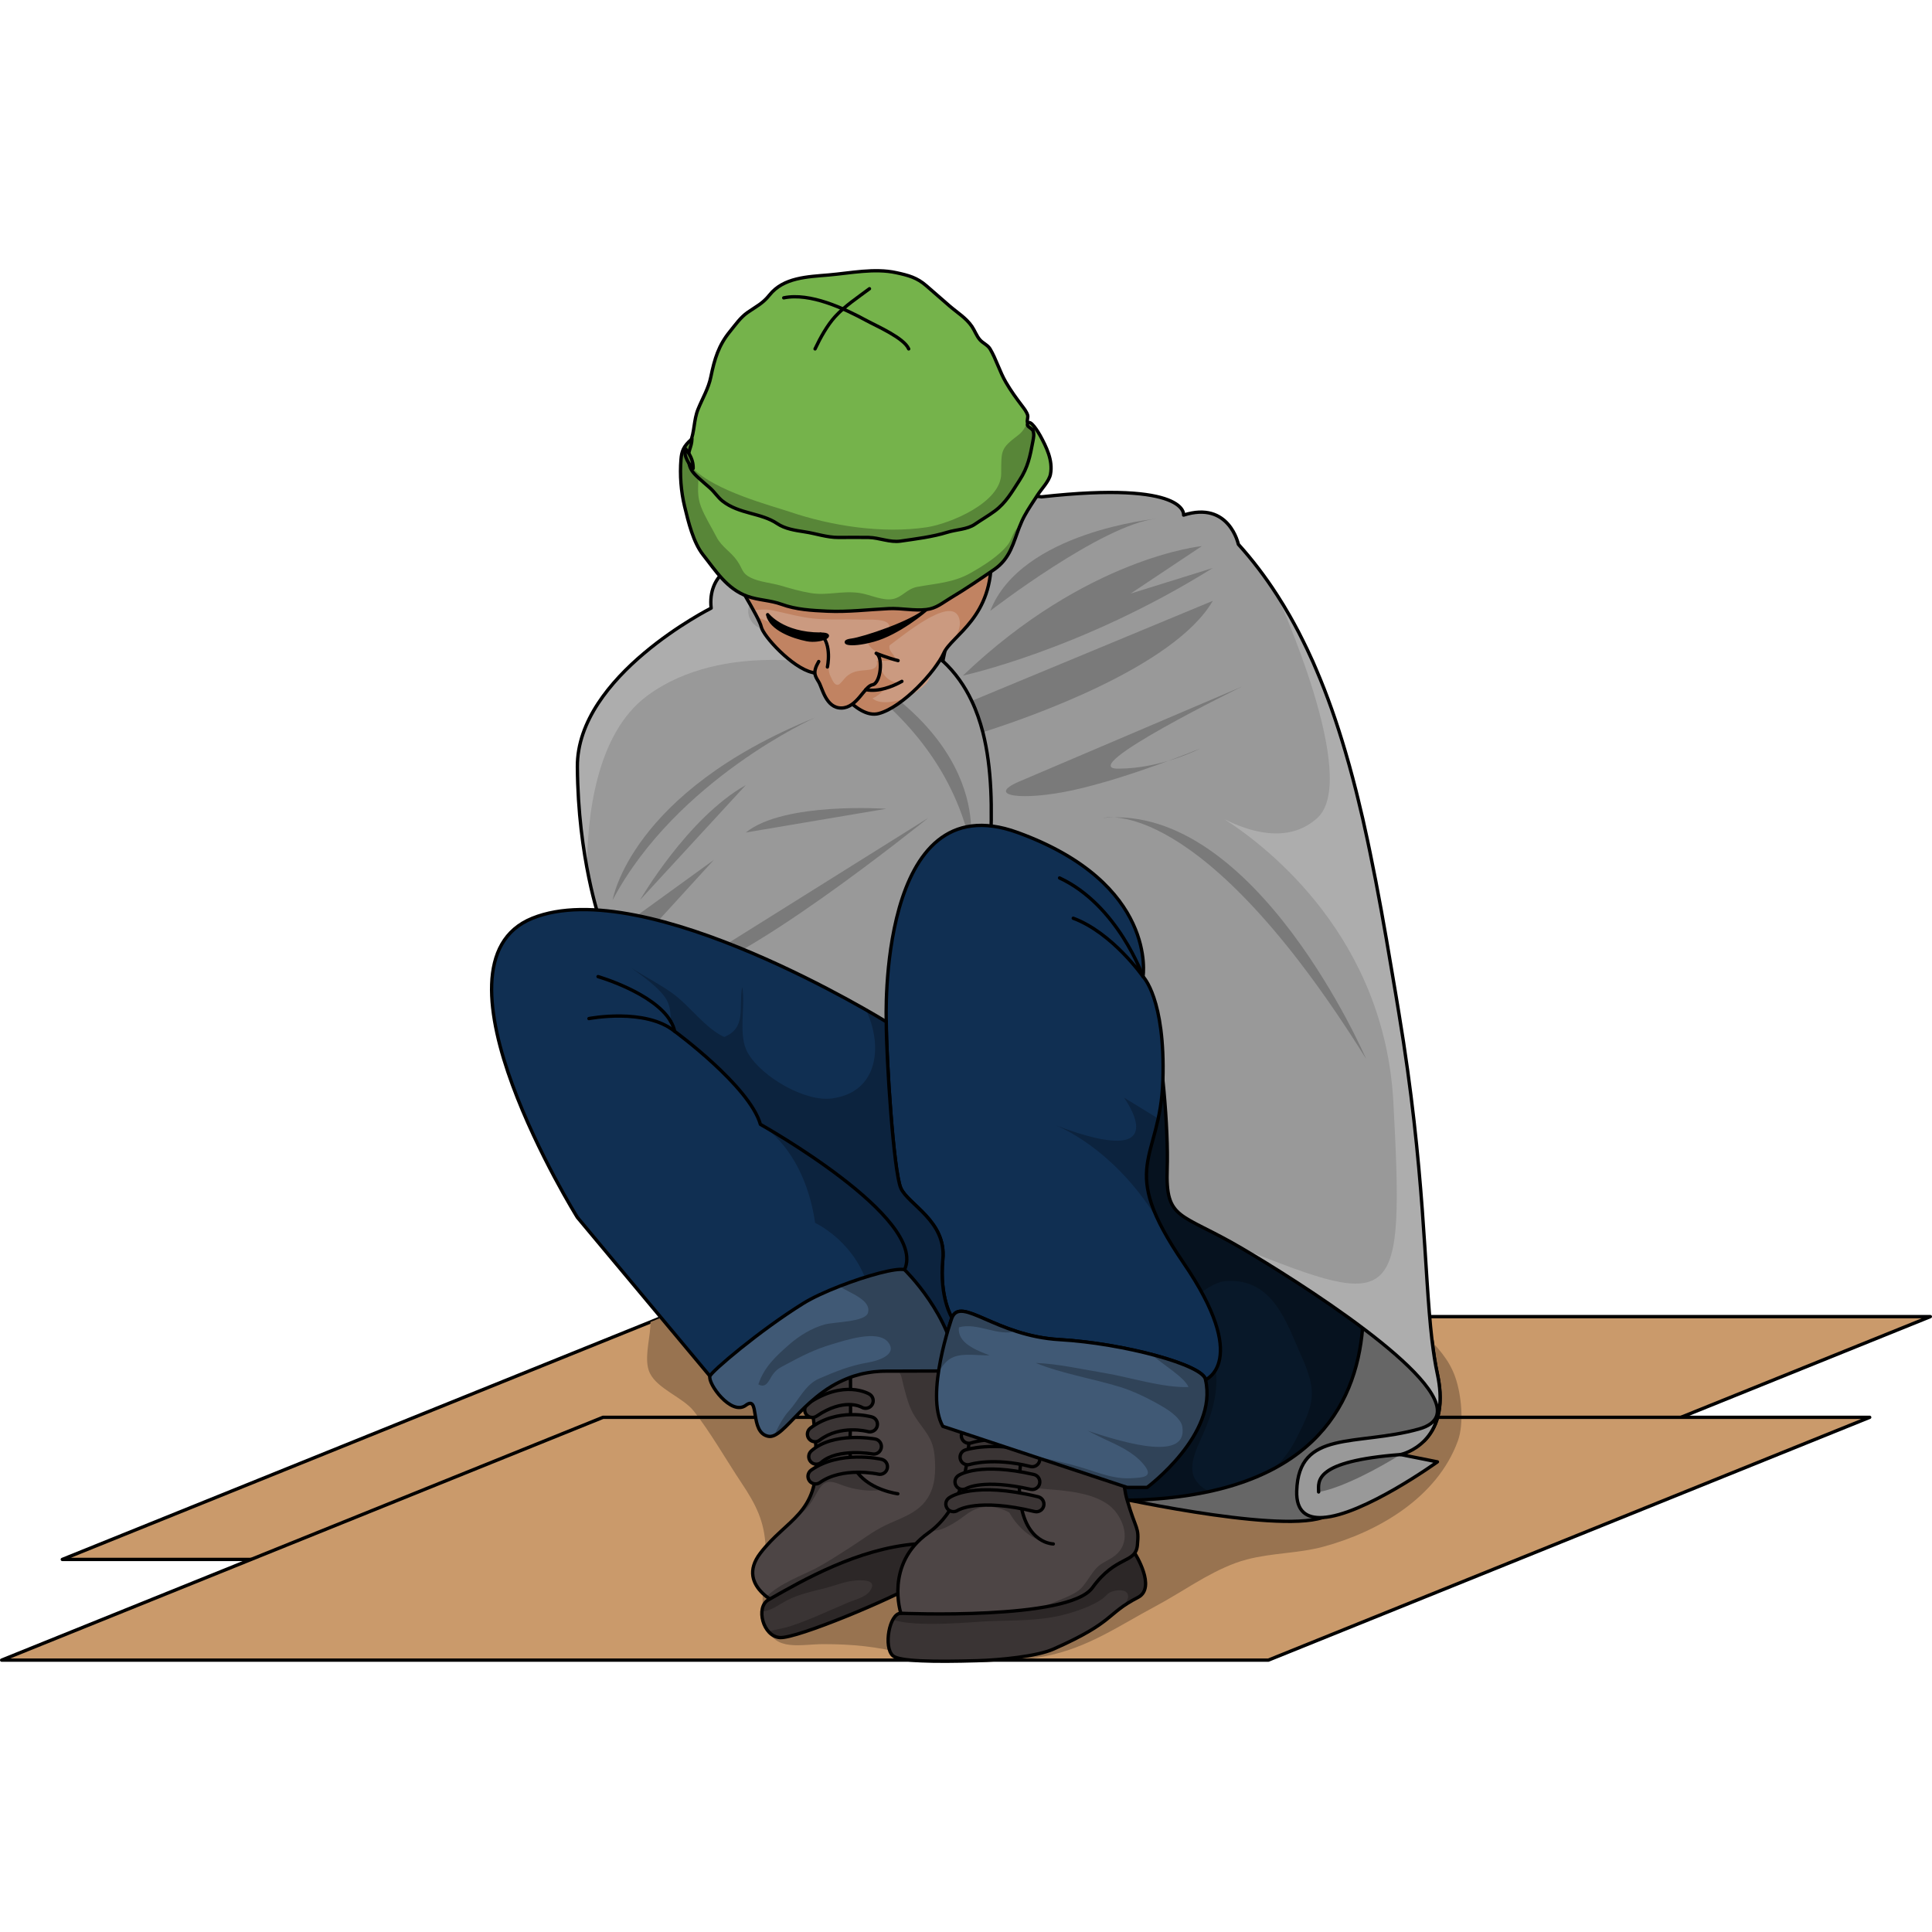 <?xml version="1.0" encoding="utf-8"?>
<!-- Created by: Science Figures, www.sciencefigures.org, Generator: Science Figures Editor -->
<svg version="1.1" id="Camada_1" xmlns="http://www.w3.org/2000/svg" xmlns:xlink="http://www.w3.org/1999/xlink" 
	 width="800px" height="800px" viewBox="0 0 578.87 417.629" enable-background="new 0 0 578.87 417.629"
	 xml:space="preserve">
<g>
	<polygon fill="#CA9A6B" points="578.374,313.871 398.194,386.621 18.674,386.621 194.894,315.471 198.844,313.871 	"/>
	<polygon fill="none" stroke="#000000" stroke-linecap="round" stroke-linejoin="round" stroke-miterlimit="10" points="
		398.195,386.62 18.67,386.62 198.845,313.868 578.37,313.868 	"/>
	<polygon fill="#CA9A6B" points="380.025,416.791 0.5,416.791 180.675,344.039 560.201,344.039 	"/>
	<path fill="#987350" d="M436.784,351.171c-6.18,16.9-23.85,27.21-40.3,31.64c-7.59,2.04-15.32,1.82-22.85,3.81
		c-1.18,0.3-2.35,0.67-3.52,1.1c-8.57,3.19-15.94,8.69-23.92,12.94c-10.82,5.76-20.28,12.51-33.12,14.97
		c-12.24,2.36-29.84,2.28-41.89-0.75c-8.51-2.14-15.52-2.88-24.45-2.88c-6.96,0-14.32,2.32-17.19-5.22
		c-2.02-5.31-0.57-13.57-0.2-20.16c0.07-1.33,0.1-2.59,0.05-3.74c-0.35-7.75-2.96-12.79-7.18-19.12
		c-4.59-6.88-9.47-15.46-14.35-21.6c-3.27-4.12-10.82-6.58-13.15-11.36c-1.83-3.75-0.09-9.78,0.14-13.88
		c0.03-0.48,0.04-0.96,0.04-1.45l3.95-1.6h223.38c0.01,2.86,2.63,2.93,4.7,5.18c3.66,3.99,7.23,7.52,9.13,13.01
		C437.864,337.312,438.744,345.822,436.784,351.171z"/>
	<polygon fill="none" stroke="#000000" stroke-linecap="round" stroke-linejoin="round" stroke-miterlimit="10" points="
		380.025,416.791 0.5,416.791 180.675,344.039 560.201,344.039 	"/>
	<g>
		<path fill="#666666" d="M426.8,351.02l-7.09,4.16l-0.03,0.015c0,0-8.958,14.165-23.427,18.872c-0.03,0.015-0.045,0.015-0.076,0.03
			c-14.514,4.691-65.649-6.878-65.649-6.878l6.24-155.225l8.123,8.168v0.015l16.306,16.412l67.85,84.262
			c0.44,3.72,0.956,7.136,1.64,10.294C432.934,341.592,430.125,347.619,426.8,351.02z"/>
		<path fill="#081829" d="M381.527,359.507c-5.329,2.809-11.63,5.117-19.054,6.726c-5.906,1.29-12.525,2.156-19.934,2.505
			c-13.315,0.638-23.184-1.594-30.274-5.921c-45.457-27.814,23.123-142.305,23.123-142.305l18.538,14.029l45.972,34.783
			C399.897,269.324,428.485,334.684,381.527,359.507z"/>
		<path fill="#06121F" d="M381.527,359.507c2.657-2.444,4.949-5.314,6.756-8.866c5.511-10.81,6.604-13.938,1.473-25.34
			c-4.236-9.459-8.35-23.214-22.637-22.075c-3.993,0.319-11.129,5.648-12.571,9.519c-1.472,3.947,0.972,8.988,1.549,13.118
			c-11.934-4.98-21.392-23.791-23.063-31.367c-4.782-21.574-6.027-54.839,20.891-59.955l45.972,34.783
			C399.897,269.324,428.485,334.684,381.527,359.507z"/>
		<path fill="#06121F" d="M362.472,366.233c-5.906,1.29-12.525,2.156-19.934,2.505c-13.315,0.638-23.184-1.594-30.274-5.921
			c-0.426-3.371,0.85-6.862,3.142-10.324c2.596-3.917,4.95-8.609,8.123-12.07c3.067-3.34,8.851-3.705,13.117-4.16
			c7.804-0.835,14.758-2.293,20.755-7.455c3.689-3.173,2.444-6.756,3.522-12.146c1.305,5.162,3.69,11.387,3.552,16.685
			c-0.151,5.997-1.973,11.235-4.433,16.655c-1.594,3.507-4.023,8.654-2.11,12.298C358.859,364.047,360.514,365.519,362.472,366.233z
			"/>
		<path fill="none" stroke="#000000" stroke-linecap="round" stroke-linejoin="round" stroke-miterlimit="10" d="M399.904,269.323
			c0,0,41.427,94.688-57.36,99.419c-98.787,4.73-7.16-148.234-7.16-148.234L399.904,269.323z"/>
		<path fill="none" stroke="#000000" stroke-linecap="round" stroke-linejoin="round" stroke-miterlimit="10" d="M426.8,351.02
			l-7.09,4.16l-0.03,0.015c0,0-8.958,14.165-23.427,18.872c-0.03,0.015-0.045,0.015-0.076,0.03
			c-14.514,4.691-65.649-6.878-65.649-6.878l6.24-155.225l8.123,8.168v0.015l16.306,16.412l67.85,84.262
			c0.44,3.72,0.956,7.136,1.64,10.294C432.934,341.592,430.125,347.619,426.8,351.02z"/>
		<path fill="#999999" d="M419.71,355.18l-0.03,0.015l11.007,2.186c0,0-22.272,16.033-34.434,16.685
			c-4.707,0.258-7.91-1.776-7.728-7.94c0.546-18.583,17.931-13.345,36.619-18.583c3.036-0.85,4.707-2.202,5.299-3.932
			c3.993-11.66-42.131-40.658-58.316-50.178c-18.583-10.931-22.956-8.198-22.409-24.049c0.38-11.205-1.412-34.434-4.828-49.206
			v-0.015c-1.397-6.118-3.082-10.779-5.01-12.541c-6.559-6.012-59.576,52.47-59.576,52.47l-87.997-28.421l-12.571-36.62
			c0,0-2.005-5.693-3.842-15.425c-1.472-7.834-2.824-18.295-2.899-30.486c-0.182-27.328,40.081-47.551,40.081-47.551
			c-1.093-9.838,6.938-15.137,14.757-13.118c9.687,2.505,30.183,14.196,43.133,21.923v0.015c6.802,4.054,11.523,7.029,11.523,7.029
			c10.932-54.657,29.515-49.191,29.515-49.191c44.271-4.919,42.632,5.466,42.632,5.466c13.664-4.372,16.397,8.745,16.397,8.745
			c4.251,4.707,8.077,9.747,11.523,15.091c21.392,33.022,28.574,77.385,36.574,125.376c7.88,47.263,7.501,77.233,9.915,97.926
			c0.44,3.72,0.956,7.136,1.64,10.294c1.108,5.147,0.987,9.231,0.167,12.449c-0.82,3.31-2.369,5.693-4.054,7.424
			C423.673,354.208,420.105,355.104,419.71,355.18z"/>
		<path fill="#ADADAD" d="M431.325,341.061c-0.061,0.455-0.122,0.881-0.197,1.305c-0.076,0.425-0.168,0.835-0.274,1.23l-0.41,0.015
			c3.993-11.66-42.131-40.658-58.316-50.178c46.458,18.583,48.644,17.49,45.365-43.695c-2.641-49.297-37.257-76.292-50.618-84.915
			c6.832,3.492,19.008,7.713,27.844-0.38c12.966-11.873-12.176-66.894-12.176-66.894h0.015c0.046,0.061,0.091,0.122,0.122,0.182
			c1.291,2.004,2.535,4.054,3.735,6.149c0.455,0.805,0.911,1.609,1.351,2.429c0.896,1.625,1.761,3.279,2.581,4.965
			c0.426,0.82,0.835,1.655,1.23,2.505c0.607,1.275,1.199,2.551,1.776,3.841c0.349,0.79,0.699,1.594,1.033,2.399
			c3.325,7.758,6.179,15.942,8.684,24.474c0.411,1.366,0.805,2.748,1.185,4.13c0.698,2.505,1.366,5.04,2.019,7.606
			c0.197,0.79,0.394,1.594,0.592,2.399c1.002,4.023,1.929,8.107,2.809,12.252c0.288,1.336,0.577,2.687,0.85,4.054
			c2.323,11.174,4.372,22.758,6.361,34.601c0.456,2.703,0.911,5.42,1.382,8.153c0.288,1.731,0.577,3.492,0.865,5.238
			c7.88,47.263,7.501,77.233,9.915,97.926c0.44,3.72,0.956,7.136,1.64,10.294C431.522,335.033,431.658,338.297,431.325,341.061z"/>
		<path fill="#ADADAD" d="M227.835,107.601c8.199,2.733,22.986,11.493,22.986,11.493s-33.917-8.214-56.873,8.73
			c-15.486,11.432-18.036,36.635-18.052,51.802c-1.472-7.834-2.824-18.295-2.899-30.486c-0.182-27.328,40.081-47.551,40.081-47.551
			c-1.093-9.838,6.938-15.137,14.757-13.118c9.687,2.505,30.183,14.196,43.133,21.923v0.015
			C221.747,82.049,219.636,104.868,227.835,107.601z"/>
		<path fill="#666666" d="M419.68,355.195c-9.838,0.273-27.716,3.764-24.596,11.205C395.084,366.4,402.477,365.717,419.68,355.195
			L419.68,355.195z"/>
		<path fill="none" stroke="#000000" stroke-linecap="round" stroke-linejoin="round" stroke-miterlimit="10" d="M431.325,341.061
			c-0.061,0.455-0.122,0.881-0.197,1.305c-0.076,0.425-0.168,0.835-0.274,1.23c-0.82,3.31-2.369,5.693-4.054,7.424
			c-3.128,3.188-6.696,4.084-7.09,4.16l-0.03,0.015l11.007,2.186c0,0-22.272,16.033-34.434,16.685
			c-4.707,0.258-7.91-1.776-7.728-7.94c0.546-18.583,17.931-13.345,36.619-18.583c3.036-0.85,4.707-2.202,5.299-3.932
			c3.993-11.66-42.131-40.658-58.316-50.178c-18.583-10.931-22.956-8.198-22.409-24.049c0.38-11.205-1.412-34.434-4.828-49.206
			v-0.015c-1.397-6.118-3.082-10.779-5.01-12.541c-6.559-6.012-59.576,52.47-59.576,52.47l-87.997-28.421l-12.571-36.62
			c0,0-6.559-18.583-6.741-45.912c-0.182-27.328,40.081-47.551,40.081-47.551c-1.093-9.838,6.938-15.137,14.757-13.118
			c14.758,3.826,54.657,28.968,54.657,28.968c10.932-54.657,29.515-49.191,29.515-49.191c44.271-4.919,42.632,5.466,42.632,5.466
			c13.664-4.372,16.397,8.745,16.397,8.745c4.251,4.707,8.077,9.747,11.523,15.091c0.046,0.061,0.091,0.122,0.122,0.182
			c1.305,2.004,2.535,4.054,3.735,6.149c0.455,0.805,0.911,1.609,1.351,2.429c0.896,1.625,1.761,3.279,2.581,4.965
			c0.426,0.82,0.835,1.655,1.23,2.505c0.607,1.275,1.199,2.551,1.776,3.841c0.349,0.79,0.699,1.594,1.033,2.399
			c3.325,7.758,6.179,15.942,8.684,24.474c0.411,1.366,0.805,2.748,1.185,4.13c0.698,2.505,1.366,5.04,2.019,7.606
			c0.197,0.79,0.394,1.594,0.592,2.399c1.002,4.023,1.929,8.107,2.809,12.252c0.288,1.336,0.577,2.687,0.85,4.054
			c2.323,11.174,4.372,22.758,6.361,34.601c0.456,2.703,0.911,5.42,1.382,8.153c0.288,1.731,0.577,3.492,0.865,5.238
			c7.88,47.263,7.501,77.233,9.915,97.926c0.44,3.72,0.956,7.136,1.64,10.294C431.522,335.033,431.658,338.297,431.325,341.061z"/>
		<path fill="none" stroke="#000000" stroke-linecap="round" stroke-linejoin="round" stroke-miterlimit="10" d="M296.702,174.282
			c0.622-12.358,0.531-24.732-2.217-35.512c-0.85-3.279-1.928-6.422-3.34-9.383c-2.11-4.479-4.934-8.517-8.654-11.949"/>
		<g opacity="0.2">
			<path d="M227.835,107.601c0,0,51.924,16.944,62.855,64.495C290.69,172.096,298.889,131.65,227.835,107.601z"/>
			<path d="M338.788,97.216l21.316-14.211c0,0-34.434,3.279-71.6,38.806c0,0,35.527-7.652,74.88-32.247L338.788,97.216z"/>
			<path d="M296.702,102.409c0,0,33.595-25.939,49.738-27.602C346.44,74.807,305.994,78.633,296.702,102.409z"/>
			<path d="M363.383,99.402c-11.645,20.041-56.053,35.299-68.898,39.368c-0.85-3.279-1.928-6.422-3.34-9.383L363.383,99.402z"/>
			<path d="M244.232,134.383c0,0-41.539,18.583-60.669,54.657C183.563,189.039,188.737,156.821,244.232,134.383z"/>
			<path d="M278.119,164.444c0,0-59.238,47.965-75.973,47.551L278.119,164.444z"/>
			<path d="M265.548,161.711c0,0-30.608-2.186-42.086,7.105L265.548,161.711z"/>
			<path d="M305.447,153.512l66.681-28.421c0,0-50.284,24.595-37.167,24.595c13.118,0,24.595-6.012,24.595-6.012
				s-21.189,8.761-37.986,12.446C306.495,159.427,294.957,157.984,305.447,153.512z"/>
			<path d="M330.534,164.444c0,0,29.023-7.652,78.76,72.147C409.295,236.591,376.391,160.071,330.534,164.444z"/>
			<polygon points="213.897,177.015 187.936,205.436 181.579,200.418 			"/>
			<path d="M223.462,154.606l-31.701,34.434C191.762,189.039,205.972,164.444,223.462,154.606z"/>
		</g>
		<path fill="none" d="M343.707,365.034h-6.012l-55.204-18.295c-5.465-9.565,2.733-32.536,2.733-32.536
			c2.733-6.559,13.118,5.466,32.247,6.559c19.13,1.093,43.27,7.637,43.726,12.025C365.023,349.183,343.707,365.034,343.707,365.034z
			"/>
		<path fill="#102F52" d="M361.197,332.786c-0.456-4.388-24.596-10.931-43.726-12.025c-19.129-1.093-29.514-13.117-32.247-6.559
			c0,0-3.826-6.012-2.733-17.49c1.093-11.478-10.384-16.397-12.571-21.316c-2.186-4.919-4.372-38.806-4.372-49.874
			c0,0-2.733-72.01,39.353-56.706s37.576,43.179,37.576,43.179s6.695,6.559,5.951,31.063c-0.136,4.524-0.698,8.244-1.397,11.478
			c-2.475,11.463-6.635,16.913,0.274,31.018c0.015,0.015,0.015,0.03,0.03,0.046v0.015c1.701,3.462,4.069,7.454,7.303,12.191
			C374.77,327.29,361.197,332.786,361.197,332.786z"/>
		<path fill="#0C233E" d="M347.306,285.554c-12.131-20.208-27.313-27.48-30.927-28.983c36.817,13.953,20.389-8.32,20.389-8.32
			l10.264,6.286C344.557,265.999,340.397,271.449,347.306,285.554z"/>
		<path fill="none" stroke="#000000" stroke-linecap="round" stroke-linejoin="round" stroke-miterlimit="10" d="M361.197,332.786
			c-0.456-4.388-24.596-10.931-43.726-12.025c-19.129-1.093-29.514-13.117-32.247-6.559c0,0-3.826-6.012-2.733-17.49
			c1.093-11.478-10.384-16.397-12.571-21.316c-2.186-4.919-4.372-38.806-4.372-49.874c0,0-2.733-72.01,39.353-56.706
			s37.576,43.179,37.576,43.179s6.695,6.559,5.951,31.063s-13.922,25.264,6.209,54.748
			C374.77,327.29,361.197,332.786,361.197,332.786z"/>
		<path fill="#102F52" d="M282.491,346.739l-45.365-15.046h-24.413l-39.717-47.551c0,0-47.369-75.973-13.483-89.637
			c27.936-11.265,81.863,17.111,99.946,27.434c3.856,2.202,6.089,3.583,6.089,3.583c0,11.068,2.186,44.955,4.372,49.874
			c2.186,4.919,13.664,9.838,12.571,21.316c-1.093,11.478,2.733,17.49,2.733,17.49s-3.522,9.853-4.418,19.327
			C280.351,338.54,280.609,343.444,282.491,346.739z"/>
		<path fill="#0C233E" d="M285.224,314.203c0,0-2.733,7.652-3.994,15.942c-1.305-16.503-21.832-27.419-21.832-27.419
			c-4.494-12.025-15.167-16.944-15.167-16.944c-3.28-22.409-16.397-29.515-16.397-29.515c-3.279-11.478-25.688-27.875-25.688-27.875
			c-0.212-1.032-0.623-2.019-1.184-2.976c-0.016-2.126-0.076-4.236-1.078-6.179c-1.837-3.583-7.516-7.531-10.84-9.914
			c3.932,2.535,8.548,4.858,12.54,7.743c5.102,3.689,9.808,10.491,15.411,13.011c6.786-2.718,4.251-9.003,5.389-15
			c1.108,5.967-1.411,14.514,1.731,19.874c4.19,7.136,17.08,14.636,25.187,13.543c13.922-1.868,15.304-15.835,10.157-26.554
			c3.856,2.202,6.089,3.583,6.089,3.583c0,11.068,2.186,44.955,4.372,49.874c2.186,4.919,13.664,9.838,12.571,21.316
			C281.398,308.191,285.224,314.203,285.224,314.203z"/>
		<path fill="none" stroke="#000000" stroke-linecap="round" stroke-linejoin="round" stroke-miterlimit="10" d="M281.231,330.144
			c-1.305-16.503-10.217-30.334-10.217-30.334c7.105-15.442-43.179-43.543-43.179-43.543c-3.279-11.478-25.688-27.875-25.688-27.875
			c-0.212-1.032-0.623-2.019-1.184-2.976"/>
		<path fill="none" stroke="#000000" stroke-linecap="round" stroke-linejoin="round" stroke-miterlimit="10" d="M282.491,346.739
			l-45.365-15.046h-24.413l-39.717-47.551c0,0-47.369-75.973-13.483-89.637c33.888-13.664,106.034,31.018,106.034,31.018
			c0,11.068,2.186,44.955,4.372,49.874c2.186,4.919,13.664,9.838,12.571,21.316c-1.093,11.478,2.733,17.49,2.733,17.49
			S277.026,337.174,282.491,346.739z"/>
		<path fill="none" stroke="#000000" stroke-linecap="round" stroke-linejoin="round" stroke-miterlimit="10" d="M176.458,224.566
			c0,0,16.886-3.293,25.689,3.826"/>
		<path fill="none" stroke="#000000" stroke-linecap="round" stroke-linejoin="round" stroke-miterlimit="10" d="M317.472,182.435
			c17.49,8.153,25.005,29.56,25.005,29.56s-9.155-13.118-20.906-17.49"/>
		<g>
			<path fill="#4D4545" d="M304.673,340.074l-16.64,39.717l-52.911,21.134c0,0-2.839-1.078-5.435-3.143
				c-3.416-2.718-6.407-7.151-1.853-13.057c3.568-4.631,7.394-7.424,10.476-10.643h0.015c3.871-4.008,6.604-8.654,6.27-18.28
				c-0.607-17.323-4.372-29.575-4.372-29.575l6.467-0.501l11.798-0.911l26.219-2.034l3.326-0.258l1.807,1.913L304.673,340.074z"/>
			<path fill="#3A3434" d="M304.673,340.074l-16.64,39.717l-52.911,21.134c0,0-2.839-1.078-5.435-3.143
				c3.69-3.871,11.265-6.68,14.408-8.32c3.842-2.004,7.243-4.297,10.856-6.589c3.386-2.171,6.619-4.676,10.248-6.437
				c4.57-2.201,9.671-3.537,12.647-8.062c2.475-3.735,2.55-8.396,2.186-12.693c-0.501-5.602-2.961-7.363-5.876-11.827
				c-1.792-2.718-2.642-6.301-3.446-9.337c-0.79-3.021-0.365-3.765-3.294-5.283c-2.232-1.154-5.329-2.566-7.88-2.46
				c-0.501-0.729-0.835-1.382-1.047-1.959l26.219-2.034c1.701,0.531,3.401,1.093,5.132,1.655L304.673,340.074z"/>
			<path fill="#3A3434" d="M264.41,365.747c0,0-5.724,1.23-13.042-1.746c-7.318-2.976-5.283,5.481-13.041,10.081
				c3.871-4.008,6.604-8.654,6.27-18.28c-0.607-17.323-4.372-29.575-4.372-29.575l6.467-0.501l7.941,6.392l0.197,0.668
				c0.061,6.574,0.045,14.256-0.213,19.995C254.267,360.555,260.068,364.153,264.41,365.747z"/>
			<path fill="none" stroke="#000000" stroke-linecap="round" stroke-linejoin="round" stroke-miterlimit="10" d="M235.122,400.924
				c0,0-15.304-5.81-7.288-16.205c8.016-10.395,17.372-11.577,16.761-28.91s-4.373-29.582-4.373-29.582l47.811-3.706l16.635,17.553
				l-16.635,39.717L235.122,400.924z"/>
			<path fill="#3A3434" d="M274.384,394.001c-6.286,4.008-35.618,16.397-40.719,16.033c-1.382-0.106-2.536-0.805-3.416-1.837
				c-1.412-1.594-2.125-3.963-1.959-5.982c0.122-1.488,0.729-2.809,1.928-3.477c10.506-5.997,26.766-15.304,44.165-16.761
				C274.384,381.977,280.67,389.993,274.384,394.001z"/>
			<path fill="#2C2727" d="M274.384,394.001c-6.286,4.008-35.618,16.397-40.719,16.033c-1.382-0.106-2.536-0.805-3.416-1.837
				c2.55-0.638,5.055-1.078,6.528-1.564c6.058-1.989,11.949-4.843,17.839-7.303c1.959-0.82,4.615-1.366,5.951-3.143
				c2.369-3.173-1.214-3.461-3.977-3.279c-3.432,0.228-6.574,1.64-9.915,2.46c-3.583,0.865-7.576,1.791-10.855,3.492
				c-2.475,1.29-4.661,3.158-7.53,3.355c0.122-1.488,0.729-2.809,1.928-3.477c10.506-5.997,26.766-15.304,44.165-16.761
				C274.384,381.977,280.67,389.993,274.384,394.001z"/>
			<path fill="none" stroke="#000000" stroke-linecap="round" stroke-linejoin="round" stroke-miterlimit="10" d="M274.385,381.977
				c-17.4,1.457-33.66,10.766-44.174,16.761c-3.834,2.186-1.647,10.931,3.454,11.296s34.436-12.024,40.72-16.033
				C280.67,389.993,274.385,381.977,274.385,381.977z"/>
			<path fill="none" stroke="#000000" stroke-linecap="round" stroke-linejoin="round" stroke-miterlimit="10" d="M254.601,319.122
				c0,0,0.167,6.103,0.228,13.664c0.061,6.574,0.046,14.256-0.213,19.995c-0.349,7.773,5.45,11.372,9.793,12.966
				c2.551,0.941,4.6,1.199,4.6,1.199"/>
			<g>
				<path fill="#3A3434" d="M244.363,364c-0.715,0-1.417-0.335-1.862-0.964c-0.725-1.027-0.48-2.448,0.547-3.174
					c8.515-6.012,20.582-3.36,21.092-3.244c1.226,0.279,1.994,1.5,1.715,2.727c-0.279,1.225-1.497,1.997-2.724,1.715
					c-0.178-0.039-10.643-2.292-17.457,2.523C245.277,363.865,244.818,364,244.363,364z"/>
			</g>
			<g>
				<path fill="#3A3434" d="M244.598,358.087c-0.633,0-1.262-0.261-1.712-0.774c-0.83-0.944-0.737-2.383,0.208-3.214
					c6.584-5.788,18.621-3.652,19.129-3.56c1.237,0.228,2.052,1.413,1.827,2.65c-0.225,1.237-1.409,2.059-2.648,1.831
					c-0.105-0.021-10.382-1.825-15.301,2.501C245.667,357.901,245.131,358.087,244.598,358.087z"/>
			</g>
			<g>
				<path fill="#3A3434" d="M244.193,351.361c-0.688,0-1.368-0.31-1.816-0.901c-0.759-1.002-0.563-2.43,0.439-3.191
					c8.149-6.18,18.023-3.458,18.44-3.339c1.21,0.345,1.91,1.606,1.564,2.816s-1.609,1.908-2.81,1.566
					c-0.125-0.034-8.158-2.18-14.443,2.587C245.156,351.209,244.673,351.361,244.193,351.361z"/>
			</g>
			<g>
				<path fill="#3A3434" d="M243.386,344.085c-0.729,0-1.446-0.35-1.886-0.999c-0.706-1.041-0.434-2.457,0.606-3.163
					c10.792-7.326,18.131-2.989,18.438-2.801c1.073,0.657,1.41,2.059,0.753,3.131c-0.652,1.066-2.04,1.401-3.108,0.768
					c-0.27-0.154-5.352-2.878-13.528,2.67C244.271,343.958,243.827,344.085,243.386,344.085z"/>
			</g>
			<g>
				<path fill="none" stroke="#000000" stroke-linecap="round" stroke-linejoin="round" stroke-miterlimit="10" d="M244.363,364
					c-0.715,0-1.417-0.335-1.862-0.964c-0.725-1.027-0.48-2.448,0.547-3.174c8.515-6.012,20.582-3.36,21.092-3.244
					c1.226,0.279,1.994,1.5,1.715,2.727c-0.279,1.225-1.497,1.997-2.724,1.715c-0.178-0.039-10.643-2.292-17.457,2.523
					C245.277,363.865,244.818,364,244.363,364z"/>
			</g>
			<g>
				<path fill="none" stroke="#000000" stroke-linecap="round" stroke-linejoin="round" stroke-miterlimit="10" d="M244.598,358.087
					c-0.633,0-1.262-0.261-1.712-0.774c-0.83-0.944-0.737-2.383,0.208-3.214c6.584-5.788,18.621-3.652,19.129-3.56
					c1.237,0.228,2.052,1.413,1.827,2.65c-0.225,1.237-1.409,2.059-2.648,1.831c-0.105-0.021-10.382-1.825-15.301,2.501
					C245.667,357.901,245.131,358.087,244.598,358.087z"/>
			</g>
			<g>
				<path fill="none" stroke="#000000" stroke-linecap="round" stroke-linejoin="round" stroke-miterlimit="10" d="M244.193,351.361
					c-0.688,0-1.368-0.31-1.816-0.901c-0.759-1.002-0.563-2.43,0.439-3.191c8.149-6.18,18.023-3.458,18.44-3.339
					c1.21,0.345,1.91,1.606,1.564,2.816s-1.609,1.908-2.81,1.566c-0.125-0.034-8.158-2.18-14.443,2.587
					C245.156,351.209,244.673,351.361,244.193,351.361z"/>
			</g>
			<g>
				<path fill="none" stroke="#000000" stroke-linecap="round" stroke-linejoin="round" stroke-miterlimit="10" d="M243.386,344.085
					c-0.729,0-1.446-0.35-1.886-0.999c-0.706-1.041-0.434-2.457,0.606-3.163c10.792-7.326,18.131-2.989,18.438-2.801
					c1.073,0.657,1.41,2.059,0.753,3.131c-0.652,1.066-2.04,1.401-3.108,0.768c-0.27-0.154-5.352-2.878-13.528,2.67
					C244.271,343.958,243.827,344.085,243.386,344.085z"/>
			</g>
		</g>
		<path fill="#405975" d="M286.682,330.144l-21.134,0.061c-0.668,0-1.321,0.015-1.959,0.061c-0.578,0.03-1.154,0.076-1.716,0.137
			c-0.258,0.03-0.516,0.061-0.774,0.106c-0.365,0.046-0.729,0.091-1.078,0.167c-0.167,0.015-0.334,0.046-0.501,0.091
			c-0.349,0.061-0.684,0.121-1.017,0.197c-0.274,0.061-0.546,0.121-0.805,0.197c-0.38,0.091-0.759,0.197-1.123,0.319
			c-0.44,0.106-0.865,0.243-1.275,0.395c-0.228,0.076-0.44,0.152-0.668,0.243c-0.35,0.122-0.714,0.258-1.048,0.41
			c-0.348,0.137-0.683,0.273-1.017,0.44c-0.349,0.152-0.698,0.304-1.032,0.486c-0.349,0.167-0.698,0.334-1.033,0.531
			c-0.425,0.228-0.835,0.455-1.245,0.698c-0.486,0.289-0.956,0.592-1.428,0.896c-0.394,0.273-0.789,0.547-1.168,0.82
			c-0.35,0.243-0.698,0.501-1.033,0.759c-0.349,0.273-0.698,0.547-1.033,0.82c-5.131,4.16-8.639,8.851-11.462,10.825
			c-0.152,0.106-0.288,0.213-0.44,0.288c-0.197,0.121-0.394,0.228-0.577,0.319c-0.668,0.304-1.291,0.44-1.898,0.319
			c-5.83-1.093-2.384-12.571-6.756-9.292s-11.478-6.559-10.749-8.745c0.456-1.382,14.849-13.649,27.981-21.802
			c2.657-1.655,6.65-3.492,10.901-5.147c8.016-3.127,16.943-5.587,19.418-4.934C271.014,299.81,285.376,313.641,286.682,330.144z"/>
		<path fill="#304358" d="M286.682,330.144l-21.134,0.061c-0.668,0-1.321,0.015-1.959,0.061c-0.578,0.03-1.154,0.076-1.716,0.137
			c-0.258,0.03-0.516,0.061-0.774,0.106c-0.365,0.046-0.729,0.091-1.078,0.167c-0.167,0.015-0.334,0.046-0.501,0.091
			c-0.349,0.061-0.684,0.121-1.017,0.197c-0.274,0.061-0.546,0.121-0.805,0.197c-0.38,0.091-0.759,0.197-1.123,0.319
			c-0.44,0.106-0.865,0.243-1.275,0.395c-0.228,0.076-0.456,0.152-0.668,0.243c-0.365,0.122-0.714,0.258-1.048,0.41
			c-0.348,0.137-0.683,0.273-1.017,0.44c-0.349,0.137-0.698,0.304-1.032,0.486c-0.349,0.167-0.698,0.334-1.033,0.531
			c-0.425,0.228-0.835,0.455-1.245,0.698c-0.486,0.289-0.956,0.592-1.428,0.896c-0.394,0.258-0.789,0.532-1.168,0.82
			c-0.35,0.243-0.698,0.501-1.033,0.759c-0.349,0.273-0.698,0.547-1.033,0.82c-5.131,4.16-8.639,8.851-11.462,10.825
			c-0.152,0.106-0.288,0.213-0.44,0.288c-0.197,0.121-0.394,0.228-0.577,0.319c0.106-0.44,0.319-0.972,0.623-1.579
			c0.956-1.974,2.125-4.023,3.613-5.678c3.021-3.34,4.919-7.91,9.049-9.702c4.888-2.126,9.489-3.963,14.742-4.843
			c2.369-0.395,9.003-2.156,5.982-6.043c-3.113-3.993-13.193-0.486-16.974,0.623c-4.904,1.442-8.988,3.492-13.406,5.891
			c-1.913,1.047-2.824,1.306-4.16,3.082c-1.123,1.473-1.867,4.418-4.372,3.006c1.746-5.223,5.268-8.441,9.322-11.994
			c2.96-2.581,6.65-4.843,10.445-5.921c2.976-0.85,12.282-0.714,13.087-3.537c1.078-3.887-5.679-5.967-8.017-7.667
			c-0.136-0.106-0.288-0.213-0.455-0.304c8.016-3.127,16.943-5.587,19.418-4.934C271.014,299.81,285.376,313.641,286.682,330.144z"
			/>
		<path fill="none" stroke="#000000" stroke-linecap="round" stroke-linejoin="round" stroke-miterlimit="10" d="M286.682,330.144
			l-21.134,0.061c-0.668,0-1.321,0.015-1.959,0.061c-0.578,0.03-1.154,0.076-1.716,0.137c-0.258,0.03-0.516,0.061-0.774,0.106
			c-0.365,0.046-0.729,0.091-1.078,0.167c-0.167,0.015-0.334,0.046-0.501,0.091c-0.349,0.061-0.684,0.121-1.017,0.197
			c-0.274,0.061-0.546,0.121-0.805,0.197c-0.38,0.091-0.759,0.197-1.123,0.319c-0.44,0.106-0.865,0.243-1.275,0.395
			c-0.228,0.076-0.44,0.152-0.668,0.243c-0.35,0.122-0.714,0.258-1.048,0.41c-0.348,0.137-0.683,0.273-1.017,0.44
			c-0.349,0.152-0.698,0.304-1.032,0.486c-0.349,0.167-0.698,0.334-1.033,0.531c-0.425,0.228-0.835,0.455-1.245,0.698
			c-0.486,0.289-0.956,0.592-1.428,0.896c-0.394,0.273-0.789,0.547-1.168,0.82c-0.35,0.243-0.698,0.501-1.033,0.759
			c-0.349,0.273-0.698,0.547-1.033,0.82c-5.131,4.16-8.639,8.851-11.462,10.825c-0.152,0.106-0.288,0.213-0.44,0.288
			c-0.197,0.121-0.394,0.228-0.577,0.319c-0.668,0.304-1.291,0.44-1.898,0.319c-5.83-1.093-2.384-12.571-6.756-9.292
			s-11.478-6.559-10.749-8.745c0.456-1.382,14.849-13.649,27.981-21.802c2.657-1.655,6.65-3.492,10.901-5.147
			c8.016-3.127,16.943-5.587,19.418-4.934C271.014,299.81,285.376,313.641,286.682,330.144z"/>
		<path fill="none" stroke="#000000" stroke-linecap="round" stroke-linejoin="round" stroke-miterlimit="10" d="M179.191,211.995
			c0,0,16.837,4.874,21.772,13.421"/>
		<path fill="none" stroke="#000000" stroke-linecap="round" stroke-linejoin="round" stroke-miterlimit="10" d="M395.084,366.4
			c-0.035-3.201-1.639-9.201,24.596-11.205"/>
		<g>
			<path fill="#3A3434" d="M340.943,398.01c-2.247,1.154-3.825,2.156-5.131,3.143c-4.327,3.203-5.982,6.058-20.223,12.343
				c-4.95,2.186-15.896,3.264-22.713,3.462c-13.072,0.38-23.412,0.212-25.324-1.457c-2.111-1.852-1.731-7.743-0.03-10.825
				c0.623-1.169,1.457-1.928,2.399-1.928l70.067-18.021C339.987,384.725,346.622,395.095,340.943,398.01z"/>
			<path fill="#2C2727" d="M340.943,398.01c-2.247,1.154-3.825,2.156-5.131,3.143c1.291-1.275,2.46-2.49,2.156-3.887
				c-0.364-1.731-3.127-1.549-4.6-1.078c-1.609,0.501-1.746,1.26-3.052,2.202c-2.824,2.065-7.348,3.644-10.703,4.57
				c-8.168,2.262-16.275,1.807-24.717,2.232c-2.945,0.137-20.663,1.867-27.374-0.516c0.623-1.169,1.457-1.928,2.399-1.928
				l70.067-18.021C339.987,384.725,346.622,395.095,340.943,398.01z"/>
			<path fill="none" stroke="#000000" stroke-linecap="round" stroke-linejoin="round" stroke-miterlimit="10" d="M269.921,402.747
				c-3.462,0-5.283,10.203-2.368,12.753c1.916,1.677,12.247,1.84,25.324,1.458c6.817-0.199,17.77-1.278,22.716-3.462
				c18.601-8.212,15.725-10.544,25.351-15.486c5.679-2.915-0.955-13.29-0.955-13.29L269.921,402.747z"/>
			<path fill="#4D4545" d="M340.792,382.341c-0.547,5.648-6.377,2.915-13.483,12.753c-2.079,2.885-7.864,4.737-15.015,5.906
				c-17.232,2.839-42.374,1.746-42.374,1.746s-4.919-14.757,8.198-24.049c0.349-0.243,0.698-0.501,1.033-0.774
				c12.07-9.595,11.827-28.953,10.597-34.768c-0.182-0.896,0.774-1.67,2.521-2.323c0.956-0.349,2.14-0.668,3.522-0.956
				c7.713-1.625,21.195-2.277,30.775-2.536c6.437-0.182,11.129-0.182,11.129-0.182c0,2.672-0.334,6.164-0.653,10.005
				c-0.592,7.151-1.123,15.44,0.653,21.574C340.427,378.151,341.339,376.694,340.792,382.341z"/>
			<path fill="#3A3434" d="M340.792,382.341c-0.547,5.648-6.377,2.915-13.483,12.753c-2.079,2.885-7.864,4.737-15.015,5.906
				c4.16-2.035,9.641-3.522,11.797-5.906c1.503-1.67,2.627-3.78,4.038-5.466c1.549-1.852,3.203-2.323,5.193-3.614
				c4.98-3.218,4.448-9.018,1.062-13.527c-4.206-5.617-14.013-6.407-20.496-6.908c-3.249-0.258-6.862-0.577-9.201-3.249
				c-1.624-1.852-2.93-5.162-3.082-7.622c-0.167-2.627,1.427-4.737,1.381-7.166c-3.051-1.503-3.598-3.598-5.739-6.286
				c-0.516-0.668-1.063-1.048-1.457-1.381c-0.638-0.562-0.896-1.063-0.152-2.687c0.972-2.11,4.236-3.568,6.27-4.19
				c3.28-1.017,6.878-0.471,10.233-0.334c6.134,0.243,12.267,0.288,18.401,0.44c-1.473,0.455-3.097,0.592-4.418,1.321
				c-0.061,1.048,0.106,2.019,0.44,2.915c1.457,4.039,6.331,6.878,10.476,9.823c-0.592,7.151-1.123,15.44,0.653,21.574
				C340.427,378.151,341.339,376.694,340.792,382.341z"/>
			<path fill="#3A3434" d="M304.673,374.082c0,0-7.607-6.68-15.259-0.85c-7.257,5.526-9.989,4.798-10.263,4.691
				c12.07-9.595,11.827-28.953,10.597-34.768c-0.182-0.896,0.774-1.67,2.521-2.323l12.009,4.281L304.673,374.082z"/>
			<path fill="#3A3434" d="M313.706,381.613c-0.82-0.137-17.475-3.112-15.623-34.312c1.898-32.004,8.699,4.054,8.699,4.054
				C302.305,374.963,309.971,380.368,313.706,381.613z"/>
			<path fill="none" stroke="#000000" stroke-linecap="round" stroke-linejoin="round" stroke-miterlimit="10" d="M337.695,337.159
				c0,7.652-2.733,22.173,0,31.583c2.733,9.41,3.644,7.952,3.097,13.6c-0.547,5.648-6.377,2.915-13.482,12.753
				c-7.105,9.838-57.389,7.652-57.389,7.652s-4.919-14.757,8.198-24.049s12.886-29.553,11.636-35.546
				C288.504,337.159,337.695,337.159,337.695,337.159z"/>
			<path fill="none" stroke="#000000" stroke-linecap="round" stroke-linejoin="round" stroke-miterlimit="10" d="M310.048,338.13
				c-1.458,4.949-2.535,9.337-3.264,13.224c-4.479,23.609,3.188,29.014,6.923,30.259c0.015,0,0.03,0,0.03,0
				c1.093,0.364,1.852,0.364,1.852,0.364"/>
			<g>
				<path fill="#3A3434" d="M310.507,372.333c-0.178,0-0.357-0.021-0.538-0.064c-17.068-4.143-22.949-0.39-23.006-0.351
					c-1.027,0.688-2.436,0.445-3.151-0.568c-0.712-1.011-0.509-2.389,0.485-3.125c0.716-0.529,7.545-5.04,26.746-0.383
					c1.223,0.297,1.973,1.529,1.677,2.75C312.466,371.634,311.535,372.333,310.507,372.333z"/>
			</g>
			<g>
				<path fill="#3A3434" d="M309.275,365.671c-0.168,0-0.338-0.018-0.509-0.056c-14.067-3.21-19.104-0.328-19.151-0.298
					c-1.065,0.635-2.457,0.323-3.12-0.719c-0.661-1.042-0.394-2.408,0.632-3.096c0.624-0.42,6.58-3.996,22.652-0.329
					c1.228,0.28,1.994,1.5,1.715,2.728C311.253,364.957,310.315,365.671,309.275,365.671z"/>
			</g>
			<g>
				<path fill="#3A3434" d="M309.275,358.839c-0.184,0-0.371-0.022-0.557-0.07c-11.055-2.781-18.023-0.639-18.091-0.617
					c-1.186,0.378-2.476-0.276-2.862-1.469c-0.385-1.194,0.261-2.472,1.453-2.863c0.328-0.105,8.187-2.599,20.612,0.534
					c1.22,0.307,1.96,1.545,1.652,2.764C311.222,358.151,310.294,358.839,309.275,358.839z"/>
			</g>
			<g>
				<path fill="#3A3434" d="M311.462,352.049c-0.154,0-0.311-0.015-0.469-0.047c-13.212-2.756-19.801-0.353-19.866-0.328
					c-1.176,0.439-2.486-0.141-2.937-1.306c-0.452-1.168,0.116-2.478,1.28-2.937c0.31-0.122,7.739-2.958,22.455,0.111
					c1.231,0.258,2.021,1.463,1.764,2.695C313.465,351.31,312.518,352.049,311.462,352.049z"/>
			</g>
			<g>
				<path fill="none" stroke="#000000" stroke-linecap="round" stroke-linejoin="round" stroke-miterlimit="10" d="M310.507,372.333
					c-0.178,0-0.357-0.021-0.538-0.064c-17.068-4.143-22.949-0.39-23.006-0.351c-1.027,0.688-2.436,0.445-3.151-0.568
					c-0.712-1.011-0.509-2.389,0.485-3.125c0.716-0.529,7.545-5.04,26.746-0.383c1.223,0.297,1.973,1.529,1.677,2.75
					C312.466,371.634,311.535,372.333,310.507,372.333z"/>
			</g>
			<g>
				<path fill="none" stroke="#000000" stroke-linecap="round" stroke-linejoin="round" stroke-miterlimit="10" d="M309.275,365.671
					c-0.168,0-0.338-0.018-0.509-0.056c-14.067-3.21-19.104-0.328-19.151-0.298c-1.065,0.635-2.457,0.323-3.12-0.719
					c-0.661-1.042-0.394-2.408,0.632-3.096c0.624-0.42,6.58-3.996,22.652-0.329c1.228,0.28,1.994,1.5,1.715,2.728
					C311.253,364.957,310.315,365.671,309.275,365.671z"/>
			</g>
			<g>
				<path fill="none" stroke="#000000" stroke-linecap="round" stroke-linejoin="round" stroke-miterlimit="10" d="M309.275,358.839
					c-0.184,0-0.371-0.022-0.557-0.07c-11.055-2.781-18.023-0.639-18.091-0.617c-1.186,0.378-2.476-0.276-2.862-1.469
					c-0.385-1.194,0.261-2.472,1.453-2.863c0.328-0.105,8.187-2.599,20.612,0.534c1.22,0.307,1.96,1.545,1.652,2.764
					C311.222,358.151,310.294,358.839,309.275,358.839z"/>
			</g>
			<g>
				<path fill="none" stroke="#000000" stroke-linecap="round" stroke-linejoin="round" stroke-miterlimit="10" d="M311.462,352.049
					c-0.154,0-0.311-0.015-0.469-0.047c-13.212-2.756-19.801-0.353-19.866-0.328c-1.176,0.439-2.486-0.141-2.937-1.306
					c-0.452-1.168,0.116-2.478,1.28-2.937c0.31-0.122,7.739-2.958,22.455,0.111c1.231,0.258,2.021,1.463,1.764,2.695
					C313.465,351.31,312.518,352.049,311.462,352.049z"/>
			</g>
		</g>
		<path fill="#405975" d="M343.707,365.034h-6.012l-29.53-9.793l-24.808-8.214l-0.866-0.288c-0.03-0.061-0.076-0.122-0.106-0.198
			c-2.156-3.947-2.065-10.081-1.214-15.957c1.23-8.472,4.054-16.382,4.054-16.382c2.019-4.843,8.229,0.455,19.054,4.008
			c3.811,1.245,8.214,2.262,13.193,2.551c9.064,0.516,19.252,2.262,27.511,4.433c9.185,2.384,15.972,5.284,16.215,7.591
			C365.023,349.183,343.707,365.034,343.707,365.034z"/>
		<path fill="#304358" d="M304.278,318.211c-5.116,1.731-11.356-2.703-16.959-1.139c-0.577,4.752,5.314,6.893,9.17,8.396
			c-3.249,0.106-7.607-0.729-10.719,0.486c-2.247,0.865-3.431,2.748-4.6,4.631c1.23-8.472,4.054-16.382,4.054-16.382
			C287.244,309.36,293.453,314.658,304.278,318.211z"/>
		<path fill="#304358" d="M343.707,365.034h-6.012l-29.53-9.793c5.557,1.23,11.144,2.368,16.609,4.054
			c4.631,1.427,8.851,3.203,13.755,3.006c4.19-0.182,7.455-0.349,3.887-4.433c-3.142-3.598-7.607-5.496-11.797-7.455
			c-1.503-0.714-3.097-1.533-4.737-2.353c12.374,4.13,30.031,8.988,28.361-1.245c-0.365-2.262-3.416-4.464-5.192-5.557
			c-3.902-2.368-8.973-4.934-13.315-6.27c-8.153-2.52-17.581-4.039-25.416-7.242c6.635,0.243,13.861,1.898,20.496,2.991
			c7.88,1.306,17.369,4.479,25.279,4.236c-1.231-2.976-7.531-6.62-11.114-9.778c9.185,2.384,15.972,5.284,16.215,7.591
			C365.023,349.183,343.707,365.034,343.707,365.034z"/>
		<path fill="none" stroke="#000000" stroke-linecap="round" stroke-linejoin="round" stroke-miterlimit="10" d="M343.707,365.034
			h-6.012l-55.204-18.295c-5.465-9.565,2.733-32.536,2.733-32.536c2.733-6.559,13.118,5.466,32.247,6.559
			c19.13,1.093,43.27,7.637,43.726,12.025C365.023,349.183,343.707,365.034,343.707,365.034z"/>
		<g>
			<g>
				<path fill="#C18362" d="M285.543,111.427c-1.154,1.23-2.125,2.338-2.672,3.446c-0.045,0.076-0.09,0.167-0.122,0.243
					c-0.698,1.533-1.958,3.477-3.598,5.526c-2.141,2.687-4.889,5.526-7.743,7.849c-2.733,2.232-5.557,3.993-8.062,4.661
					c-7.106,1.913-13.938-10.931-19.95-12.298c-6.012-1.366-14.757-10.931-15.304-13.664c-0.106-0.547-0.561-1.564-1.199-2.824
					c-0.334-0.653-0.714-1.382-1.139-2.156c-2.764-5.01-6.954-11.69-6.954-11.69s77.339-23.776,78.159-4.965
					C297.598,100.268,290.053,106.705,285.543,111.427z"/>
				<path fill="#CB9A80" d="M285.543,111.427c-0.804,1.199-1.761,2.368-2.672,3.446c-1.047,1.23-2.034,2.338-2.657,3.279
					c-0.531,0.805-0.804,1.655-1.062,2.49c-0.288,1.032-0.546,2.05-1.185,2.976c-0.956,1.397-3.446,3.051-4.858,4.008
					c-0.44,0.288-1.017,0.592-1.701,0.865c-4.069,1.67-11.539,2.611-10.84-2.976c-2.748-0.289-4.995,0.683-7.576-0.501
					c-2.05-0.941-4.464-2.49-6.453-3.568c2.065-1.503,1.807-8.441-0.182-10.142c-1.928-1.67-8.138-1.64-10.688-2.794
					c-3.522-1.594-5.496-3.188-8.775-4.145c-0.334-0.653-0.714-1.382-1.139-2.156c1.655-0.106,3.416-0.38,4.994-0.076
					c4.343,0.805,8.35,2.065,12.754,2.551c4.904,0.547,9.869,0.152,14.833,0.364c1.791,0.076,7.91-0.531,8.152,2.004
					c0.259,2.809-3.34,1.564-4.767,2.369c-5.496,3.112,3.75,6.969,6.407,7.91c0.349-2.05-2.004-2.338-1.609-4.57
					c3.264-2.277,18.158-14.954,20.739-8.472C288.17,106.599,287.137,109.089,285.543,111.427z"/>
				<path fill="#C18362" d="M264.045,117.029c-1.134,3.382,2.068,7.057,5.387,6.856c-1.066,1.013-2.717,0.926-3.89,1.756
					c-1.096,0.775-1.953,1.776-3.14,2.49c-4.509,2.71-2.685-3.651-1.583-5.773C261.64,120.776,262.456,119.2,264.045,117.029z"/>
				<path fill="none" stroke="#000000" stroke-linecap="round" stroke-linejoin="round" stroke-miterlimit="10" d="M218.797,90.525
					c0,0,8.745,13.937,9.292,16.67c0.547,2.733,9.292,12.298,15.304,13.664c6.012,1.366,12.844,14.211,19.95,12.298
					c7.105-1.913,16.944-12.571,19.403-18.037c2.46-5.466,15.031-10.749,14.211-29.56C296.136,66.749,218.797,90.525,218.797,90.525
					z"/>
				<path d="M230.001,103.543c0,0,4.369,5.817,15.85,5.838c4.919,0.009,0,2.46-4.099,1.64S230.991,107.863,230.001,103.543z"/>
				<path d="M277.553,102.016c-4.099,3.839-18.857,8.732-22.41,9.173s-1.093,2.081,6.559,0
					C269.354,109.108,277.553,102.016,277.553,102.016z"/>
				<path fill="none" stroke="#000000" stroke-linecap="round" stroke-linejoin="round" stroke-miterlimit="10" d="M230.001,103.543
					c0,0,4.369,5.817,15.85,5.838c4.919,0.009,0,2.46-4.099,1.64S230.991,107.863,230.001,103.543z"/>
				<path fill="none" stroke="#000000" stroke-linecap="round" stroke-linejoin="round" stroke-miterlimit="10" d="M277.553,102.016
					c-4.099,3.839-18.857,8.732-22.41,9.173s-1.093,2.081,6.559,0C269.354,109.108,277.553,102.016,277.553,102.016z"/>
				<path fill="#C18362" d="M245.305,117.58c-1.913,3.279-1.093,4.327,0,6.126c1.093,1.799,2.147,7.871,6.832,7.811
					c4.685-0.06,6.832-6.558,9.292-6.968c2.46-0.41,3.279-8.335,1.093-9.428c0,0,3.279,1.366,6.559,2.186"/>
				<path fill="#CB9A80" d="M248.604,114.888c0,2.58-0.857,4.998,0.273,7.196c0.451,0.877,1.031,2.656,2.236,2.472
					c0.644-0.099,1.893-1.956,2.501-2.467c2.471-2.078,4.199-1.6,7.197-2.101c3.115-0.52,2.168-3.825-0.174-5.069
					C257.205,113.097,252.431,114.706,248.604,114.888z"/>
				<path fill="none" stroke="#000000" stroke-linecap="round" stroke-linejoin="round" stroke-miterlimit="10" d="M245.305,117.58
					c-1.913,3.279-1.093,4.327,0,6.126c1.093,1.799,2.147,7.871,6.832,7.811c4.685-0.06,6.832-6.558,9.292-6.968
					c2.46-0.41,3.279-8.335,1.093-9.428c0,0,3.279,1.366,6.559,2.186"/>
				<path fill="none" stroke="#000000" stroke-linecap="round" stroke-linejoin="round" stroke-miterlimit="10" d="M270.228,123.532
					c-2.918,1.608-7,3.215-10.822,2.487"/>
				<path fill="none" stroke="#000000" stroke-linecap="round" stroke-linejoin="round" stroke-miterlimit="10" d="M247.91,119.22
					c0,0,1.494-6.832-2.059-9.838"/>
			</g>
			<path fill="#75B34B" d="M306.555,66.016c-2.475,3.446-5.268,6.984-8.547,9.747c-10.021,8.426-25.749,8.608-38.047,9.049
				c-4.585,0.152-9.883,1.594-14.438,0.729c-3.796-0.729-8.077-2.976-11.494-4.676c-6.422-3.203-14.833-2.581-21.984-2.915
				c-0.926-3.021-2.672-5.268-3.871-8.001c-0.865-1.943-0.865-4.221-1.351-6.346c-0.106-0.501-0.258-1.002-0.44-1.488
				c-0.638-1.67-0.684-3.097-0.471-4.798c0.076-0.698,0.213-1.442,0.349-2.277c0.168-0.911,0.349-1.913,0.517-3.051
				c1.381-3.188,1.032-6.726,2.398-10.051c1.321-3.249,3.113-6.179,3.811-9.641c1.093-5.344,2.323-9.459,5.754-13.634
				c1.64-2.004,3.097-4.16,5.269-5.678c2.505-1.761,4.494-2.627,6.543-5.208c4.206-5.283,11.402-5.466,17.749-6.012
				c6.559-0.562,13.694-2.095,20.223-0.683c3.719,0.805,6.225,1.473,9.033,3.917c2.308,2.004,4.631,4.038,6.923,6.027
				c2.369,2.05,4.95,3.568,6.741,6.179c0.85,1.26,1.382,2.839,2.384,3.978c0.85,0.987,2.323,1.564,3.021,2.703
				c1.822,3.021,2.916,6.908,4.782,10.066c1.534,2.627,3.097,4.752,4.844,7.06c0.622,0.82,1.351,1.746,1.655,2.763
				c0.182,0.668-0.288,1.625-0.046,2.247c0.016,0.03,0.031,0.076,0.046,0.106c0.774,1.837,3.022,3.036,3.856,5.04
				C314.299,57.196,309.744,61.568,306.555,66.016z"/>
			<path fill="#588638" d="M306.555,66.016c-2.475,3.446-5.268,6.984-8.547,9.747c-10.021,8.426-25.749,8.608-38.047,9.049
				c-4.585,0.152-9.883,1.594-14.438,0.729c-3.796-0.729-8.077-2.976-11.494-4.676c-6.422-3.203-14.833-2.581-21.984-2.915
				c-0.926-3.021-2.672-5.268-3.871-8.001c-0.865-1.943-0.865-4.221-1.351-6.346c0.455-1.26,0.82-2.536,0.866-3.872
				c6.482,6.771,23.745,11.25,28.922,12.996c12.358,4.206,27.799,6.635,41.068,4.631c7.075-1.078,22.258-7.424,22.303-16.048
				c0.046-7.014-0.242-7.5,5.102-11.554c1.518-1.154,1.973-2.353,2.824-3.628c0.774,1.837,3.022,3.036,3.856,5.04
				C314.299,57.196,309.744,61.568,306.555,66.016z"/>
			<path fill="none" stroke="#000000" stroke-linecap="round" stroke-linejoin="round" stroke-miterlimit="10" d="M306.555,66.016
				c-2.475,3.446-5.268,6.984-8.547,9.747c-10.021,8.426-25.749,8.608-38.047,9.049c-4.585,0.152-9.883,1.594-14.438,0.729
				c-3.796-0.729-8.077-2.976-11.494-4.676c-6.422-3.203-14.833-2.581-21.984-2.915c-0.926-3.021-2.672-5.268-3.871-8.001
				c-0.865-1.943-0.865-4.221-1.351-6.346c-0.106-0.501-0.258-1.002-0.44-1.488c-0.638-1.67-0.684-3.097-0.471-4.798
				c0.076-0.698,0.213-1.442,0.349-2.277c0.168-0.911,0.349-1.913,0.517-3.051c1.381-3.188,1.032-6.726,2.398-10.051
				c1.321-3.249,3.113-6.179,3.811-9.641c1.093-5.344,2.323-9.459,5.754-13.634c1.64-2.004,3.097-4.16,5.269-5.678
				c2.505-1.761,4.494-2.627,6.543-5.208c4.206-5.283,11.402-5.466,17.749-6.012c6.559-0.562,13.694-2.095,20.223-0.683
				c3.719,0.805,6.225,1.473,9.033,3.917c2.308,2.004,4.631,4.038,6.923,6.027c2.369,2.05,4.95,3.568,6.741,6.179
				c0.85,1.26,1.382,2.839,2.384,3.978c0.85,0.987,2.323,1.564,3.021,2.703c1.822,3.021,2.916,6.908,4.782,10.066
				c1.534,2.627,3.097,4.752,4.844,7.06c0.622,0.82,1.351,1.746,1.655,2.763c0.182,0.668-0.288,1.625-0.046,2.247
				c0.016,0.03,0.031,0.076,0.046,0.106c0.774,1.837,3.022,3.036,3.856,5.04C314.299,57.196,309.744,61.568,306.555,66.016z"/>
			<path fill="none" stroke="#000000" stroke-linecap="round" stroke-linejoin="round" stroke-miterlimit="10" d="M244.21,23.919
				c1.606-3.407,3.659-7.073,5.989-9.65c2.844-3.146,6.964-5.87,10.317-8.384"/>
			<path fill="none" stroke="#000000" stroke-linecap="round" stroke-linejoin="round" stroke-miterlimit="10" d="M234.827,8.618
				c7.914-1.621,18.057,3.158,24.869,6.856c3.042,1.651,11.16,5.141,12.57,8.448"/>
			<path fill="#75B34B" d="M314.739,61.492c-0.41,2.095-2.733,4.434-3.871,6.21c-1.306,2.065-2.748,4.099-3.933,6.301
				c-0.561,1.032-1.017,2.095-1.427,3.143c0,0,0,0-0.015,0c-1.853,4.752-2.794,9.565-7.576,12.844
				c-4.16,2.839-8.487,5.815-13.057,8.533c-2.475,1.473-4.296,3.143-7.303,3.492c-3.658,0.425-7.5-0.455-11.219-0.289
				c-6.195,0.289-12.268,1.063-18.523,0.774c-4.57-0.212-9.261-0.455-13.664-2.065c-3.309-1.215-6.893-1.199-10.202-2.384
				c-6.18-2.201-9.58-7.773-13.285-12.434c-2.946-3.72-4.434-9.914-5.542-14.514c-1.078-4.448-1.472-9.413-1.078-14.104
				c0.182-2.232,0.623-3.887,3.28-6.103c-0.076,2.612-1.321,3.614-1.033,6.225c0.213,2.034,0.698,3.082,1.898,4.372
				c0.319,0.349,0.698,0.699,1.093,1.063c1.078,1.002,2.338,2.05,3.37,2.961c1.549,1.366,2.369,2.839,3.856,4.008
				c4.965,3.902,11.554,3.477,16.367,6.741c2.338,1.579,5.359,2.019,8.198,2.46c3.461,0.516,6.635,1.7,10.187,1.685
				c3.006,0,6.012-0.061,9.018,0c3.204,0.076,6.316,1.564,9.55,1.093c4.54-0.653,9.535-1.26,14.013-2.642
				c2.733-0.85,5.937-0.82,8.244-2.399c1.943-1.336,4.099-2.581,5.966-3.963c3.355-2.475,5.223-5.845,7.424-9.231
				c2.505-3.841,3.158-7.151,3.993-11.615c0.228-1.245,0.426-2.019,0.061-3.234c-0.197-0.653-1.898-1.199-1.685-1.898
				c0.638-2.186,3.522,2.824,3.81,3.355C313.448,53.187,315.559,57.332,314.739,61.492z"/>
			<path fill="#588638" d="M305.493,77.145c-1.853,4.752-2.794,9.565-7.576,12.844c-4.16,2.839-8.487,5.815-13.057,8.533
				c-2.475,1.473-4.296,3.143-7.303,3.492c-3.658,0.425-7.5-0.455-11.219-0.289c-6.195,0.289-12.268,1.063-18.523,0.774
				c-4.57-0.212-9.261-0.455-13.664-2.065c-3.309-1.215-6.893-1.199-10.202-2.384c-6.18-2.201-9.58-7.773-13.285-12.434
				c-2.946-3.72-4.434-9.914-5.542-14.514c-1.078-4.448-1.472-9.413-1.078-14.104c0.182-2.232,0.623-3.887,3.28-6.103
				c-0.076,2.612-1.321,3.614-1.033,6.225c0.213,2.034,0.698,3.082,1.898,4.372c0.319,0.349,0.698,0.699,1.093,1.063
				c-0.107,2.93-0.44,5.572,0.774,8.699c1.199,3.067,3.052,5.967,4.585,8.942c1.625,3.173,4.297,4.388,6.286,7.288
				c1.715,2.52,1.336,3.659,4.008,4.98c2.535,1.275,6.286,1.594,8.911,2.353c2.961,0.865,5.983,1.761,9.095,2.262
				c5.025,0.82,9.246-0.789,14.575-0.03c3.112,0.44,6.923,2.429,10.021,1.807c2.854-0.562,4.16-3.067,7.318-3.644
				c5.769-1.063,10.78-1.214,16.033-4.19c3.735-2.126,8.502-5.071,11.19-8.578C303.2,80.971,303.701,77.889,305.493,77.145z"/>
			<path fill="none" stroke="#000000" stroke-linecap="round" stroke-linejoin="round" stroke-miterlimit="10" d="M314.739,61.492
				c-0.41,2.095-2.733,4.434-3.871,6.21c-1.306,2.065-2.748,4.099-3.933,6.301c-0.561,1.032-1.017,2.095-1.427,3.143
				c0,0,0,0-0.015,0c-1.853,4.752-2.794,9.565-7.576,12.844c-4.16,2.839-8.487,5.815-13.057,8.533
				c-2.475,1.473-4.296,3.143-7.303,3.492c-3.658,0.425-7.5-0.455-11.219-0.289c-6.195,0.289-12.268,1.063-18.523,0.774
				c-4.57-0.212-9.261-0.455-13.664-2.065c-3.309-1.215-6.893-1.199-10.202-2.384c-6.18-2.201-9.58-7.773-13.285-12.434
				c-2.946-3.72-4.434-9.914-5.542-14.514c-1.078-4.448-1.472-9.413-1.078-14.104c0.182-2.232,0.623-3.887,3.28-6.103
				c-0.076,2.612-1.321,3.614-1.033,6.225c0.213,2.034,0.698,3.082,1.898,4.372c0.319,0.349,0.698,0.699,1.093,1.063
				c1.078,1.002,2.338,2.05,3.37,2.961c1.549,1.366,2.369,2.839,3.856,4.008c4.965,3.902,11.554,3.477,16.367,6.741
				c2.338,1.579,5.359,2.019,8.198,2.46c3.461,0.516,6.635,1.7,10.187,1.685c3.006,0,6.012-0.061,9.018,0
				c3.204,0.076,6.316,1.564,9.55,1.093c4.54-0.653,9.535-1.26,14.013-2.642c2.733-0.85,5.937-0.82,8.244-2.399
				c1.943-1.336,4.099-2.581,5.966-3.963c3.355-2.475,5.223-5.845,7.424-9.231c2.505-3.841,3.158-7.151,3.993-11.615
				c0.228-1.245,0.426-2.019,0.061-3.234c-0.197-0.653-1.898-1.199-1.685-1.898c0.638-2.186,3.522,2.824,3.81,3.355
				C313.448,53.187,315.559,57.332,314.739,61.492z"/>
		</g>
		<path fill="#588638" stroke="#000000" stroke-linecap="round" stroke-linejoin="round" stroke-miterlimit="10" d="M206.26,55.039
			c1.108,1.701,1.473,3.234,1.428,4.691c-0.759-0.774-1.351-1.579-1.777-2.414c-0.592-1.169-0.85-2.368-0.668-3.644
			C205.639,54.144,205.988,54.599,206.26,55.039z"/>
	</g>
</g>
</svg>